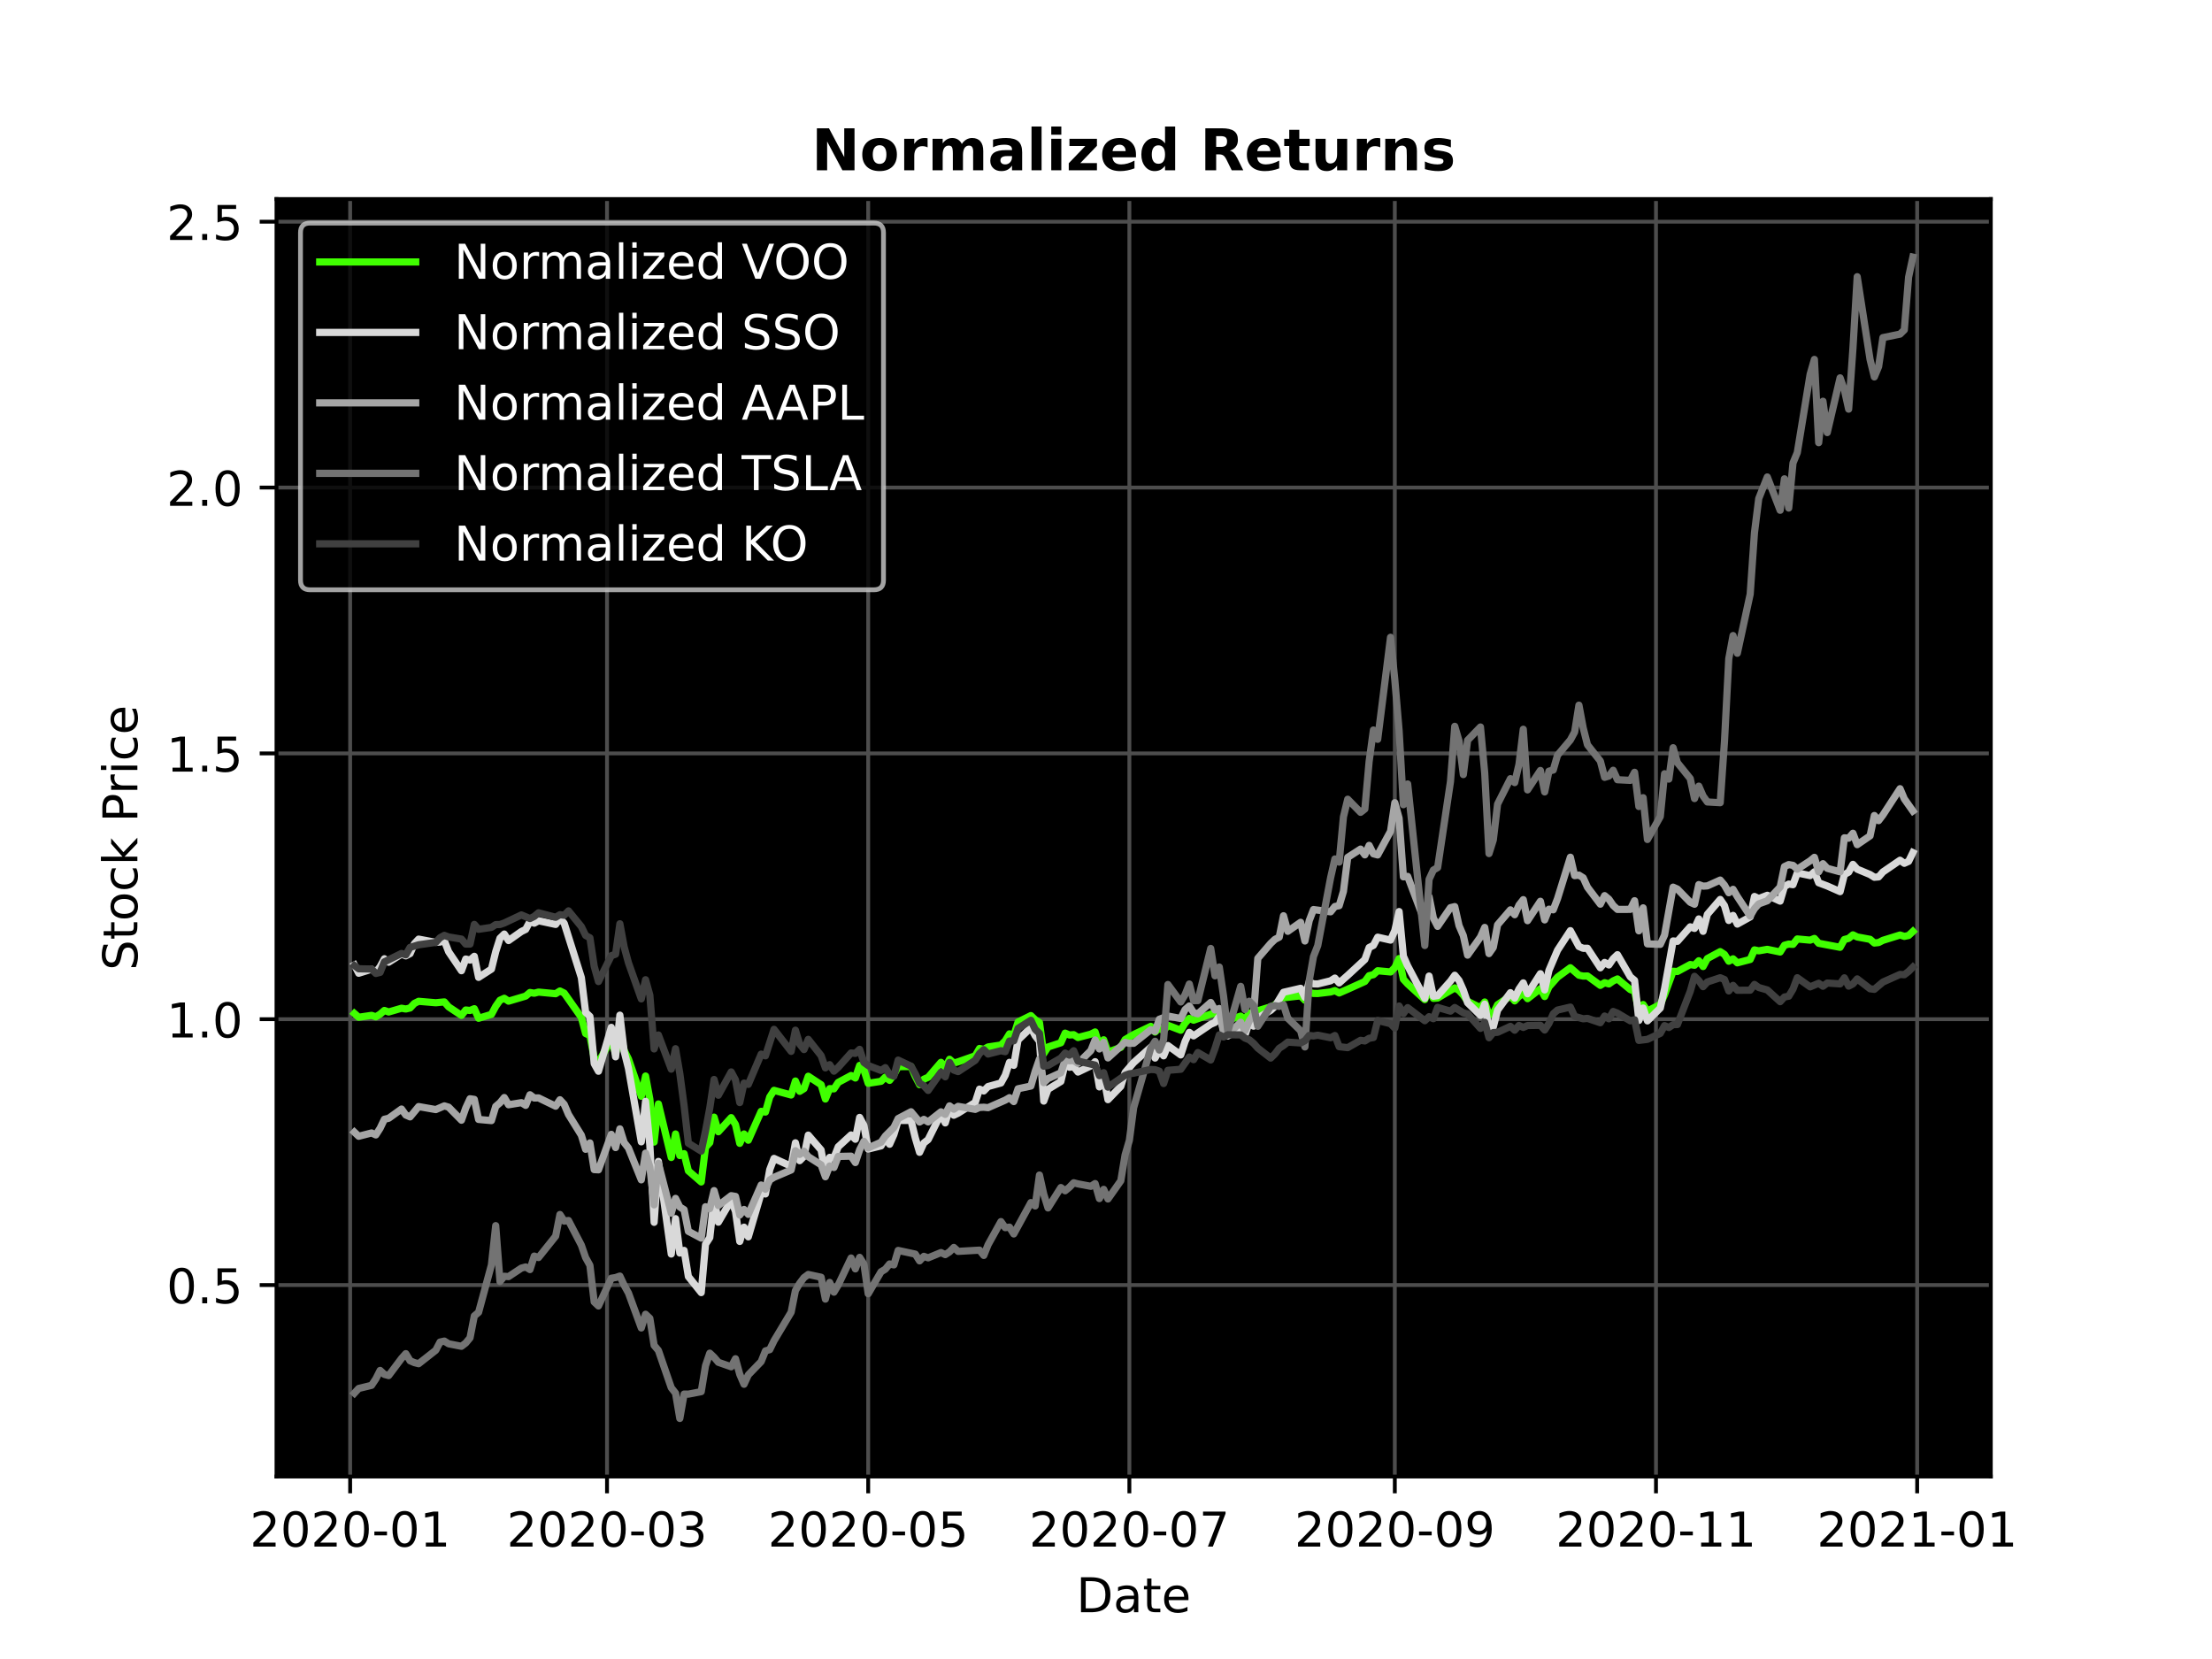 <?xml version="1.0" encoding="utf-8" standalone="no"?>
<!DOCTYPE svg PUBLIC "-//W3C//DTD SVG 1.1//EN"
  "http://www.w3.org/Graphics/SVG/1.1/DTD/svg11.dtd">
<!-- Created with matplotlib (https://matplotlib.org/) -->
<svg height="345.6pt" version="1.1" viewBox="0 0 460.8 345.6" width="460.8pt" xmlns="http://www.w3.org/2000/svg" xmlns:xlink="http://www.w3.org/1999/xlink">
 <defs>
  <style type="text/css">*{stroke-linecap:butt;stroke-linejoin:round;}</style>
 </defs>
 <g id="figure_1">
  <g id="patch_1">
   <path d="M 0 345.6 
L 460.8 345.6 
L 460.8 0 
L 0 0 
z
" style="fill:#ffffff;"/>
  </g>
  <g id="axes_1">
   <g id="patch_2">
    <path d="M 57.6 307.584 
L 414.72 307.584 
L 414.72 41.472 
L 57.6 41.472 
z
"/>
   </g>
   <g id="matplotlib.axis_1">
    <g id="xtick_1">
     <g id="line2d_1">
      <path clip-path="url(#p1eaed4974d)" d="M 72.941 307.584 
L 72.941 41.472 
" style="fill:none;stroke:#4d4d4d;stroke-linecap:square;stroke-width:0.8;"/>
     </g>
     <g id="line2d_2">
      <defs>
       <path d="M 0 0 
L 0 3.5 
" id="m400097e7d5" style="stroke:#000000;stroke-width:0.8;"/>
      </defs>
      <g>
       <use style="stroke:#000000;stroke-width:0.8;" x="72.941" xlink:href="#m400097e7d5" y="307.584"/>
      </g>
     </g>
     <g id="text_1">
      <!-- 2020-01 -->
      <g transform="translate(52.049 322.182)scale(0.1 -0.1)">
       <defs>
        <path d="M 19.188 8.297 
L 53.609 8.297 
L 53.609 0 
L 7.328 0 
L 7.328 8.297 
Q 12.938 14.109 22.625 23.891 
Q 32.328 33.688 34.812 36.531 
Q 39.547 41.844 41.422 45.531 
Q 43.312 49.219 43.312 52.781 
Q 43.312 58.594 39.234 62.25 
Q 35.156 65.922 28.609 65.922 
Q 23.969 65.922 18.812 64.312 
Q 13.672 62.703 7.812 59.422 
L 7.812 69.391 
Q 13.766 71.781 18.938 73 
Q 24.125 74.219 28.422 74.219 
Q 39.75 74.219 46.484 68.547 
Q 53.219 62.891 53.219 53.422 
Q 53.219 48.922 51.531 44.891 
Q 49.859 40.875 45.406 35.406 
Q 44.188 33.984 37.641 27.219 
Q 31.109 20.453 19.188 8.297 
z
" id="DejaVuSans-50"/>
        <path d="M 31.781 66.406 
Q 24.172 66.406 20.328 58.906 
Q 16.5 51.422 16.5 36.375 
Q 16.5 21.391 20.328 13.891 
Q 24.172 6.391 31.781 6.391 
Q 39.453 6.391 43.281 13.891 
Q 47.125 21.391 47.125 36.375 
Q 47.125 51.422 43.281 58.906 
Q 39.453 66.406 31.781 66.406 
z
M 31.781 74.219 
Q 44.047 74.219 50.516 64.516 
Q 56.984 54.828 56.984 36.375 
Q 56.984 17.969 50.516 8.266 
Q 44.047 -1.422 31.781 -1.422 
Q 19.531 -1.422 13.062 8.266 
Q 6.594 17.969 6.594 36.375 
Q 6.594 54.828 13.062 64.516 
Q 19.531 74.219 31.781 74.219 
z
" id="DejaVuSans-48"/>
        <path d="M 4.891 31.391 
L 31.203 31.391 
L 31.203 23.391 
L 4.891 23.391 
z
" id="DejaVuSans-45"/>
        <path d="M 12.406 8.297 
L 28.516 8.297 
L 28.516 63.922 
L 10.984 60.406 
L 10.984 69.391 
L 28.422 72.906 
L 38.281 72.906 
L 38.281 8.297 
L 54.391 8.297 
L 54.391 0 
L 12.406 0 
z
" id="DejaVuSans-49"/>
       </defs>
       <use xlink:href="#DejaVuSans-50"/>
       <use x="63.623" xlink:href="#DejaVuSans-48"/>
       <use x="127.246" xlink:href="#DejaVuSans-50"/>
       <use x="190.869" xlink:href="#DejaVuSans-48"/>
       <use x="254.492" xlink:href="#DejaVuSans-45"/>
       <use x="290.576" xlink:href="#DejaVuSans-48"/>
       <use x="354.199" xlink:href="#DejaVuSans-49"/>
      </g>
     </g>
    </g>
    <g id="xtick_2">
     <g id="line2d_3">
      <path clip-path="url(#p1eaed4974d)" d="M 126.455 307.584 
L 126.455 41.472 
" style="fill:none;stroke:#4d4d4d;stroke-linecap:square;stroke-width:0.8;"/>
     </g>
     <g id="line2d_4">
      <g>
       <use style="stroke:#000000;stroke-width:0.8;" x="126.455" xlink:href="#m400097e7d5" y="307.584"/>
      </g>
     </g>
     <g id="text_2">
      <!-- 2020-03 -->
      <g transform="translate(105.564 322.182)scale(0.1 -0.1)">
       <defs>
        <path d="M 40.578 39.312 
Q 47.656 37.797 51.625 33 
Q 55.609 28.219 55.609 21.188 
Q 55.609 10.406 48.188 4.484 
Q 40.766 -1.422 27.094 -1.422 
Q 22.516 -1.422 17.656 -0.516 
Q 12.797 0.391 7.625 2.203 
L 7.625 11.719 
Q 11.719 9.328 16.594 8.109 
Q 21.484 6.891 26.812 6.891 
Q 36.078 6.891 40.938 10.547 
Q 45.797 14.203 45.797 21.188 
Q 45.797 27.641 41.281 31.266 
Q 36.766 34.906 28.719 34.906 
L 20.219 34.906 
L 20.219 43.016 
L 29.109 43.016 
Q 36.375 43.016 40.234 45.922 
Q 44.094 48.828 44.094 54.297 
Q 44.094 59.906 40.109 62.906 
Q 36.141 65.922 28.719 65.922 
Q 24.656 65.922 20.016 65.031 
Q 15.375 64.156 9.812 62.312 
L 9.812 71.094 
Q 15.438 72.656 20.344 73.438 
Q 25.25 74.219 29.594 74.219 
Q 40.828 74.219 47.359 69.109 
Q 53.906 64.016 53.906 55.328 
Q 53.906 49.266 50.438 45.094 
Q 46.969 40.922 40.578 39.312 
z
" id="DejaVuSans-51"/>
       </defs>
       <use xlink:href="#DejaVuSans-50"/>
       <use x="63.623" xlink:href="#DejaVuSans-48"/>
       <use x="127.246" xlink:href="#DejaVuSans-50"/>
       <use x="190.869" xlink:href="#DejaVuSans-48"/>
       <use x="254.492" xlink:href="#DejaVuSans-45"/>
       <use x="290.576" xlink:href="#DejaVuSans-48"/>
       <use x="354.199" xlink:href="#DejaVuSans-51"/>
      </g>
     </g>
    </g>
    <g id="xtick_3">
     <g id="line2d_5">
      <path clip-path="url(#p1eaed4974d)" d="M 180.862 307.584 
L 180.862 41.472 
" style="fill:none;stroke:#4d4d4d;stroke-linecap:square;stroke-width:0.8;"/>
     </g>
     <g id="line2d_6">
      <g>
       <use style="stroke:#000000;stroke-width:0.8;" x="180.862" xlink:href="#m400097e7d5" y="307.584"/>
      </g>
     </g>
     <g id="text_3">
      <!-- 2020-05 -->
      <g transform="translate(159.97 322.182)scale(0.1 -0.1)">
       <defs>
        <path d="M 10.797 72.906 
L 49.516 72.906 
L 49.516 64.594 
L 19.828 64.594 
L 19.828 46.734 
Q 21.969 47.469 24.109 47.828 
Q 26.266 48.188 28.422 48.188 
Q 40.625 48.188 47.75 41.5 
Q 54.891 34.812 54.891 23.391 
Q 54.891 11.625 47.562 5.094 
Q 40.234 -1.422 26.906 -1.422 
Q 22.312 -1.422 17.547 -0.641 
Q 12.797 0.141 7.719 1.703 
L 7.719 11.625 
Q 12.109 9.234 16.797 8.062 
Q 21.484 6.891 26.703 6.891 
Q 35.156 6.891 40.078 11.328 
Q 45.016 15.766 45.016 23.391 
Q 45.016 31 40.078 35.438 
Q 35.156 39.891 26.703 39.891 
Q 22.75 39.891 18.812 39.016 
Q 14.891 38.141 10.797 36.281 
z
" id="DejaVuSans-53"/>
       </defs>
       <use xlink:href="#DejaVuSans-50"/>
       <use x="63.623" xlink:href="#DejaVuSans-48"/>
       <use x="127.246" xlink:href="#DejaVuSans-50"/>
       <use x="190.869" xlink:href="#DejaVuSans-48"/>
       <use x="254.492" xlink:href="#DejaVuSans-45"/>
       <use x="290.576" xlink:href="#DejaVuSans-48"/>
       <use x="354.199" xlink:href="#DejaVuSans-53"/>
      </g>
     </g>
    </g>
    <g id="xtick_4">
     <g id="line2d_7">
      <path clip-path="url(#p1eaed4974d)" d="M 235.268 307.584 
L 235.268 41.472 
" style="fill:none;stroke:#4d4d4d;stroke-linecap:square;stroke-width:0.8;"/>
     </g>
     <g id="line2d_8">
      <g>
       <use style="stroke:#000000;stroke-width:0.8;" x="235.268" xlink:href="#m400097e7d5" y="307.584"/>
      </g>
     </g>
     <g id="text_4">
      <!-- 2020-07 -->
      <g transform="translate(214.377 322.182)scale(0.1 -0.1)">
       <defs>
        <path d="M 8.203 72.906 
L 55.078 72.906 
L 55.078 68.703 
L 28.609 0 
L 18.312 0 
L 43.219 64.594 
L 8.203 64.594 
z
" id="DejaVuSans-55"/>
       </defs>
       <use xlink:href="#DejaVuSans-50"/>
       <use x="63.623" xlink:href="#DejaVuSans-48"/>
       <use x="127.246" xlink:href="#DejaVuSans-50"/>
       <use x="190.869" xlink:href="#DejaVuSans-48"/>
       <use x="254.492" xlink:href="#DejaVuSans-45"/>
       <use x="290.576" xlink:href="#DejaVuSans-48"/>
       <use x="354.199" xlink:href="#DejaVuSans-55"/>
      </g>
     </g>
    </g>
    <g id="xtick_5">
     <g id="line2d_9">
      <path clip-path="url(#p1eaed4974d)" d="M 290.566 307.584 
L 290.566 41.472 
" style="fill:none;stroke:#4d4d4d;stroke-linecap:square;stroke-width:0.8;"/>
     </g>
     <g id="line2d_10">
      <g>
       <use style="stroke:#000000;stroke-width:0.8;" x="290.566" xlink:href="#m400097e7d5" y="307.584"/>
      </g>
     </g>
     <g id="text_5">
      <!-- 2020-09 -->
      <g transform="translate(269.675 322.182)scale(0.1 -0.1)">
       <defs>
        <path d="M 10.984 1.516 
L 10.984 10.5 
Q 14.703 8.734 18.5 7.812 
Q 22.312 6.891 25.984 6.891 
Q 35.75 6.891 40.891 13.453 
Q 46.047 20.016 46.781 33.406 
Q 43.953 29.203 39.594 26.953 
Q 35.25 24.703 29.984 24.703 
Q 19.047 24.703 12.672 31.312 
Q 6.297 37.938 6.297 49.422 
Q 6.297 60.641 12.938 67.422 
Q 19.578 74.219 30.609 74.219 
Q 43.266 74.219 49.922 64.516 
Q 56.594 54.828 56.594 36.375 
Q 56.594 19.141 48.406 8.859 
Q 40.234 -1.422 26.422 -1.422 
Q 22.703 -1.422 18.891 -0.688 
Q 15.094 0.047 10.984 1.516 
z
M 30.609 32.422 
Q 37.25 32.422 41.125 36.953 
Q 45.016 41.5 45.016 49.422 
Q 45.016 57.281 41.125 61.844 
Q 37.25 66.406 30.609 66.406 
Q 23.969 66.406 20.094 61.844 
Q 16.219 57.281 16.219 49.422 
Q 16.219 41.5 20.094 36.953 
Q 23.969 32.422 30.609 32.422 
z
" id="DejaVuSans-57"/>
       </defs>
       <use xlink:href="#DejaVuSans-50"/>
       <use x="63.623" xlink:href="#DejaVuSans-48"/>
       <use x="127.246" xlink:href="#DejaVuSans-50"/>
       <use x="190.869" xlink:href="#DejaVuSans-48"/>
       <use x="254.492" xlink:href="#DejaVuSans-45"/>
       <use x="290.576" xlink:href="#DejaVuSans-48"/>
       <use x="354.199" xlink:href="#DejaVuSans-57"/>
      </g>
     </g>
    </g>
    <g id="xtick_6">
     <g id="line2d_11">
      <path clip-path="url(#p1eaed4974d)" d="M 344.973 307.584 
L 344.973 41.472 
" style="fill:none;stroke:#4d4d4d;stroke-linecap:square;stroke-width:0.8;"/>
     </g>
     <g id="line2d_12">
      <g>
       <use style="stroke:#000000;stroke-width:0.8;" x="344.973" xlink:href="#m400097e7d5" y="307.584"/>
      </g>
     </g>
     <g id="text_6">
      <!-- 2020-11 -->
      <g transform="translate(324.081 322.182)scale(0.1 -0.1)">
       <use xlink:href="#DejaVuSans-50"/>
       <use x="63.623" xlink:href="#DejaVuSans-48"/>
       <use x="127.246" xlink:href="#DejaVuSans-50"/>
       <use x="190.869" xlink:href="#DejaVuSans-48"/>
       <use x="254.492" xlink:href="#DejaVuSans-45"/>
       <use x="290.576" xlink:href="#DejaVuSans-49"/>
       <use x="354.199" xlink:href="#DejaVuSans-49"/>
      </g>
     </g>
    </g>
    <g id="xtick_7">
     <g id="line2d_13">
      <path clip-path="url(#p1eaed4974d)" d="M 399.379 307.584 
L 399.379 41.472 
" style="fill:none;stroke:#4d4d4d;stroke-linecap:square;stroke-width:0.8;"/>
     </g>
     <g id="line2d_14">
      <g>
       <use style="stroke:#000000;stroke-width:0.8;" x="399.379" xlink:href="#m400097e7d5" y="307.584"/>
      </g>
     </g>
     <g id="text_7">
      <!-- 2021-01 -->
      <g transform="translate(378.488 322.182)scale(0.1 -0.1)">
       <use xlink:href="#DejaVuSans-50"/>
       <use x="63.623" xlink:href="#DejaVuSans-48"/>
       <use x="127.246" xlink:href="#DejaVuSans-50"/>
       <use x="190.869" xlink:href="#DejaVuSans-49"/>
       <use x="254.492" xlink:href="#DejaVuSans-45"/>
       <use x="290.576" xlink:href="#DejaVuSans-48"/>
       <use x="354.199" xlink:href="#DejaVuSans-49"/>
      </g>
     </g>
    </g>
    <g id="text_8">
     <!-- Date -->
     <g transform="translate(224.209 335.861)scale(0.1 -0.1)">
      <defs>
       <path d="M 19.672 64.797 
L 19.672 8.109 
L 31.594 8.109 
Q 46.688 8.109 53.688 14.938 
Q 60.688 21.781 60.688 36.531 
Q 60.688 51.172 53.688 57.984 
Q 46.688 64.797 31.594 64.797 
z
M 9.812 72.906 
L 30.078 72.906 
Q 51.266 72.906 61.172 64.094 
Q 71.094 55.281 71.094 36.531 
Q 71.094 17.672 61.125 8.828 
Q 51.172 0 30.078 0 
L 9.812 0 
z
" id="DejaVuSans-68"/>
       <path d="M 34.281 27.484 
Q 23.391 27.484 19.188 25 
Q 14.984 22.516 14.984 16.5 
Q 14.984 11.719 18.141 8.906 
Q 21.297 6.109 26.703 6.109 
Q 34.188 6.109 38.703 11.406 
Q 43.219 16.703 43.219 25.484 
L 43.219 27.484 
z
M 52.203 31.203 
L 52.203 0 
L 43.219 0 
L 43.219 8.297 
Q 40.141 3.328 35.547 0.953 
Q 30.953 -1.422 24.312 -1.422 
Q 15.922 -1.422 10.953 3.297 
Q 6 8.016 6 15.922 
Q 6 25.141 12.172 29.828 
Q 18.359 34.516 30.609 34.516 
L 43.219 34.516 
L 43.219 35.406 
Q 43.219 41.609 39.141 45 
Q 35.062 48.391 27.688 48.391 
Q 23 48.391 18.547 47.266 
Q 14.109 46.141 10.016 43.891 
L 10.016 52.203 
Q 14.938 54.109 19.578 55.047 
Q 24.219 56 28.609 56 
Q 40.484 56 46.344 49.844 
Q 52.203 43.703 52.203 31.203 
z
" id="DejaVuSans-97"/>
       <path d="M 18.312 70.219 
L 18.312 54.688 
L 36.812 54.688 
L 36.812 47.703 
L 18.312 47.703 
L 18.312 18.016 
Q 18.312 11.328 20.141 9.422 
Q 21.969 7.516 27.594 7.516 
L 36.812 7.516 
L 36.812 0 
L 27.594 0 
Q 17.188 0 13.234 3.875 
Q 9.281 7.766 9.281 18.016 
L 9.281 47.703 
L 2.688 47.703 
L 2.688 54.688 
L 9.281 54.688 
L 9.281 70.219 
z
" id="DejaVuSans-116"/>
       <path d="M 56.203 29.594 
L 56.203 25.203 
L 14.891 25.203 
Q 15.484 15.922 20.484 11.062 
Q 25.484 6.203 34.422 6.203 
Q 39.594 6.203 44.453 7.469 
Q 49.312 8.734 54.109 11.281 
L 54.109 2.781 
Q 49.266 0.734 44.188 -0.344 
Q 39.109 -1.422 33.891 -1.422 
Q 20.797 -1.422 13.156 6.188 
Q 5.516 13.812 5.516 26.812 
Q 5.516 40.234 12.766 48.109 
Q 20.016 56 32.328 56 
Q 43.359 56 49.781 48.891 
Q 56.203 41.797 56.203 29.594 
z
M 47.219 32.234 
Q 47.125 39.594 43.094 43.984 
Q 39.062 48.391 32.422 48.391 
Q 24.906 48.391 20.391 44.141 
Q 15.875 39.891 15.188 32.172 
z
" id="DejaVuSans-101"/>
      </defs>
      <use xlink:href="#DejaVuSans-68"/>
      <use x="77.002" xlink:href="#DejaVuSans-97"/>
      <use x="138.281" xlink:href="#DejaVuSans-116"/>
      <use x="177.49" xlink:href="#DejaVuSans-101"/>
     </g>
    </g>
   </g>
   <g id="matplotlib.axis_2">
    <g id="ytick_1">
     <g id="line2d_15">
      <path clip-path="url(#p1eaed4974d)" d="M 57.6 267.701 
L 414.72 267.701 
" style="fill:none;stroke:#4d4d4d;stroke-linecap:square;stroke-width:0.8;"/>
     </g>
     <g id="line2d_16">
      <defs>
       <path d="M 0 0 
L -3.5 0 
" id="ma4634e2465" style="stroke:#000000;stroke-width:0.8;"/>
      </defs>
      <g>
       <use style="stroke:#000000;stroke-width:0.8;" x="57.6" xlink:href="#ma4634e2465" y="267.701"/>
      </g>
     </g>
     <g id="text_9">
      <!-- 0.5 -->
      <g transform="translate(34.697 271.501)scale(0.1 -0.1)">
       <defs>
        <path d="M 10.688 12.406 
L 21 12.406 
L 21 0 
L 10.688 0 
z
" id="DejaVuSans-46"/>
       </defs>
       <use xlink:href="#DejaVuSans-48"/>
       <use x="63.623" xlink:href="#DejaVuSans-46"/>
       <use x="95.41" xlink:href="#DejaVuSans-53"/>
      </g>
     </g>
    </g>
    <g id="ytick_2">
     <g id="line2d_17">
      <path clip-path="url(#p1eaed4974d)" d="M 57.6 212.323 
L 414.72 212.323 
" style="fill:none;stroke:#4d4d4d;stroke-linecap:square;stroke-width:0.8;"/>
     </g>
     <g id="line2d_18">
      <g>
       <use style="stroke:#000000;stroke-width:0.8;" x="57.6" xlink:href="#ma4634e2465" y="212.323"/>
      </g>
     </g>
     <g id="text_10">
      <!-- 1.0 -->
      <g transform="translate(34.697 216.122)scale(0.1 -0.1)">
       <use xlink:href="#DejaVuSans-49"/>
       <use x="63.623" xlink:href="#DejaVuSans-46"/>
       <use x="95.41" xlink:href="#DejaVuSans-48"/>
      </g>
     </g>
    </g>
    <g id="ytick_3">
     <g id="line2d_19">
      <path clip-path="url(#p1eaed4974d)" d="M 57.6 156.945 
L 414.72 156.945 
" style="fill:none;stroke:#4d4d4d;stroke-linecap:square;stroke-width:0.8;"/>
     </g>
     <g id="line2d_20">
      <g>
       <use style="stroke:#000000;stroke-width:0.8;" x="57.6" xlink:href="#ma4634e2465" y="156.945"/>
      </g>
     </g>
     <g id="text_11">
      <!-- 1.5 -->
      <g transform="translate(34.697 160.744)scale(0.1 -0.1)">
       <use xlink:href="#DejaVuSans-49"/>
       <use x="63.623" xlink:href="#DejaVuSans-46"/>
       <use x="95.41" xlink:href="#DejaVuSans-53"/>
      </g>
     </g>
    </g>
    <g id="ytick_4">
     <g id="line2d_21">
      <path clip-path="url(#p1eaed4974d)" d="M 57.6 101.567 
L 414.72 101.567 
" style="fill:none;stroke:#4d4d4d;stroke-linecap:square;stroke-width:0.8;"/>
     </g>
     <g id="line2d_22">
      <g>
       <use style="stroke:#000000;stroke-width:0.8;" x="57.6" xlink:href="#ma4634e2465" y="101.567"/>
      </g>
     </g>
     <g id="text_12">
      <!-- 2.0 -->
      <g transform="translate(34.697 105.366)scale(0.1 -0.1)">
       <use xlink:href="#DejaVuSans-50"/>
       <use x="63.623" xlink:href="#DejaVuSans-46"/>
       <use x="95.41" xlink:href="#DejaVuSans-48"/>
      </g>
     </g>
    </g>
    <g id="ytick_5">
     <g id="line2d_23">
      <path clip-path="url(#p1eaed4974d)" d="M 57.6 46.188 
L 414.72 46.188 
" style="fill:none;stroke:#4d4d4d;stroke-linecap:square;stroke-width:0.8;"/>
     </g>
     <g id="line2d_24">
      <g>
       <use style="stroke:#000000;stroke-width:0.8;" x="57.6" xlink:href="#ma4634e2465" y="46.188"/>
      </g>
     </g>
     <g id="text_13">
      <!-- 2.5 -->
      <g transform="translate(34.697 49.987)scale(0.1 -0.1)">
       <use xlink:href="#DejaVuSans-50"/>
       <use x="63.623" xlink:href="#DejaVuSans-46"/>
       <use x="95.41" xlink:href="#DejaVuSans-53"/>
      </g>
     </g>
    </g>
    <g id="text_14">
     <!-- Stock Price -->
     <g transform="translate(28.617 202.153)rotate(-90)scale(0.1 -0.1)">
      <defs>
       <path d="M 53.516 70.516 
L 53.516 60.891 
Q 47.906 63.578 42.922 64.891 
Q 37.938 66.219 33.297 66.219 
Q 25.25 66.219 20.875 63.094 
Q 16.5 59.969 16.5 54.203 
Q 16.5 49.359 19.406 46.891 
Q 22.312 44.438 30.422 42.922 
L 36.375 41.703 
Q 47.406 39.594 52.656 34.297 
Q 57.906 29 57.906 20.125 
Q 57.906 9.516 50.797 4.047 
Q 43.703 -1.422 29.984 -1.422 
Q 24.812 -1.422 18.969 -0.25 
Q 13.141 0.922 6.891 3.219 
L 6.891 13.375 
Q 12.891 10.016 18.656 8.297 
Q 24.422 6.594 29.984 6.594 
Q 38.422 6.594 43.016 9.906 
Q 47.609 13.234 47.609 19.391 
Q 47.609 24.75 44.312 27.781 
Q 41.016 30.812 33.5 32.328 
L 27.484 33.5 
Q 16.453 35.688 11.516 40.375 
Q 6.594 45.062 6.594 53.422 
Q 6.594 63.094 13.406 68.656 
Q 20.219 74.219 32.172 74.219 
Q 37.312 74.219 42.625 73.281 
Q 47.953 72.359 53.516 70.516 
z
" id="DejaVuSans-83"/>
       <path d="M 30.609 48.391 
Q 23.391 48.391 19.188 42.75 
Q 14.984 37.109 14.984 27.297 
Q 14.984 17.484 19.156 11.844 
Q 23.344 6.203 30.609 6.203 
Q 37.797 6.203 41.984 11.859 
Q 46.188 17.531 46.188 27.297 
Q 46.188 37.016 41.984 42.703 
Q 37.797 48.391 30.609 48.391 
z
M 30.609 56 
Q 42.328 56 49.016 48.375 
Q 55.719 40.766 55.719 27.297 
Q 55.719 13.875 49.016 6.219 
Q 42.328 -1.422 30.609 -1.422 
Q 18.844 -1.422 12.172 6.219 
Q 5.516 13.875 5.516 27.297 
Q 5.516 40.766 12.172 48.375 
Q 18.844 56 30.609 56 
z
" id="DejaVuSans-111"/>
       <path d="M 48.781 52.594 
L 48.781 44.188 
Q 44.969 46.297 41.141 47.344 
Q 37.312 48.391 33.406 48.391 
Q 24.656 48.391 19.812 42.844 
Q 14.984 37.312 14.984 27.297 
Q 14.984 17.281 19.812 11.734 
Q 24.656 6.203 33.406 6.203 
Q 37.312 6.203 41.141 7.25 
Q 44.969 8.297 48.781 10.406 
L 48.781 2.094 
Q 45.016 0.344 40.984 -0.531 
Q 36.969 -1.422 32.422 -1.422 
Q 20.062 -1.422 12.781 6.344 
Q 5.516 14.109 5.516 27.297 
Q 5.516 40.672 12.859 48.328 
Q 20.219 56 33.016 56 
Q 37.156 56 41.109 55.141 
Q 45.062 54.297 48.781 52.594 
z
" id="DejaVuSans-99"/>
       <path d="M 9.078 75.984 
L 18.109 75.984 
L 18.109 31.109 
L 44.922 54.688 
L 56.391 54.688 
L 27.391 29.109 
L 57.625 0 
L 45.906 0 
L 18.109 26.703 
L 18.109 0 
L 9.078 0 
z
" id="DejaVuSans-107"/>
       <path id="DejaVuSans-32"/>
       <path d="M 19.672 64.797 
L 19.672 37.406 
L 32.078 37.406 
Q 38.969 37.406 42.719 40.969 
Q 46.484 44.531 46.484 51.125 
Q 46.484 57.672 42.719 61.234 
Q 38.969 64.797 32.078 64.797 
z
M 9.812 72.906 
L 32.078 72.906 
Q 44.344 72.906 50.609 67.359 
Q 56.891 61.812 56.891 51.125 
Q 56.891 40.328 50.609 34.812 
Q 44.344 29.297 32.078 29.297 
L 19.672 29.297 
L 19.672 0 
L 9.812 0 
z
" id="DejaVuSans-80"/>
       <path d="M 41.109 46.297 
Q 39.594 47.172 37.812 47.578 
Q 36.031 48 33.891 48 
Q 26.266 48 22.188 43.047 
Q 18.109 38.094 18.109 28.812 
L 18.109 0 
L 9.078 0 
L 9.078 54.688 
L 18.109 54.688 
L 18.109 46.188 
Q 20.953 51.172 25.484 53.578 
Q 30.031 56 36.531 56 
Q 37.453 56 38.578 55.875 
Q 39.703 55.766 41.062 55.516 
z
" id="DejaVuSans-114"/>
       <path d="M 9.422 54.688 
L 18.406 54.688 
L 18.406 0 
L 9.422 0 
z
M 9.422 75.984 
L 18.406 75.984 
L 18.406 64.594 
L 9.422 64.594 
z
" id="DejaVuSans-105"/>
      </defs>
      <use xlink:href="#DejaVuSans-83"/>
      <use x="63.477" xlink:href="#DejaVuSans-116"/>
      <use x="102.686" xlink:href="#DejaVuSans-111"/>
      <use x="163.867" xlink:href="#DejaVuSans-99"/>
      <use x="218.848" xlink:href="#DejaVuSans-107"/>
      <use x="276.758" xlink:href="#DejaVuSans-32"/>
      <use x="308.545" xlink:href="#DejaVuSans-80"/>
      <use x="367.098" xlink:href="#DejaVuSans-114"/>
      <use x="408.211" xlink:href="#DejaVuSans-105"/>
      <use x="435.994" xlink:href="#DejaVuSans-99"/>
      <use x="490.975" xlink:href="#DejaVuSans-101"/>
     </g>
    </g>
   </g>
   <g id="line2d_25">
    <path clip-path="url(#p1eaed4974d)" d="M 73.833 211.131 
L 74.725 211.912 
L 77.4 211.518 
L 78.292 211.818 
L 79.184 211.27 
L 80.076 210.497 
L 80.968 210.816 
L 83.644 210.036 
L 84.536 210.193 
L 85.428 209.979 
L 86.319 209.03 
L 87.211 208.588 
L 90.779 208.891 
L 92.563 208.715 
L 93.455 209.747 
L 96.13 211.529 
L 97.022 210.403 
L 97.914 210.501 
L 98.806 210.13 
L 99.698 212.122 
L 102.374 211.315 
L 103.266 209.638 
L 104.158 208.362 
L 105.05 207.961 
L 105.941 208.561 
L 109.509 207.503 
L 110.401 206.753 
L 111.293 206.907 
L 112.185 206.674 
L 115.752 207.008 
L 116.644 206.442 
L 117.536 206.881 
L 121.104 211.942 
L 121.996 215.303 
L 122.888 215.712 
L 123.78 220.436 
L 124.671 221.257 
L 127.347 216.575 
L 128.239 219.561 
L 129.131 215.191 
L 130.023 218.826 
L 130.915 220.597 
L 133.591 228.371 
L 134.482 224.157 
L 135.374 228.982 
L 136.266 237.915 
L 137.158 229.976 
L 139.834 241.126 
L 140.726 236.227 
L 141.618 240.721 
L 142.51 240.331 
L 143.402 243.907 
L 146.077 246.225 
L 146.969 239.003 
L 147.861 238.031 
L 148.753 232.723 
L 149.645 235.765 
L 152.321 232.824 
L 153.213 234.261 
L 154.104 238.181 
L 154.996 236.227 
L 155.888 237.529 
L 158.564 231.514 
L 159.456 231.661 
L 160.348 228.524 
L 161.24 227.14 
L 164.807 228.108 
L 165.699 225.193 
L 166.591 227.343 
L 167.483 226.787 
L 168.375 224.202 
L 171.051 225.969 
L 171.943 228.945 
L 172.835 226.784 
L 173.726 226.829 
L 174.618 225.485 
L 177.294 224.049 
L 178.186 224.566 
L 179.078 221.944 
L 179.97 222.874 
L 180.862 225.673 
L 183.537 225.26 
L 184.429 224.375 
L 185.321 225.058 
L 186.213 223.895 
L 187.105 222.203 
L 189.781 222.184 
L 190.673 224.244 
L 191.565 225.958 
L 192.457 224.818 
L 193.348 224.424 
L 196.024 221.302 
L 196.916 222.36 
L 197.808 220.664 
L 198.7 221.456 
L 199.592 221.197 
L 203.159 219.944 
L 204.051 218.413 
L 204.943 218.616 
L 205.835 218.098 
L 208.511 217.701 
L 209.403 216.834 
L 210.295 215.371 
L 211.187 215.712 
L 212.078 212.895 
L 214.754 211.566 
L 215.646 212.429 
L 216.538 213.015 
L 217.43 219.49 
L 218.322 218.109 
L 220.998 217.228 
L 221.889 215.221 
L 222.781 215.607 
L 223.673 215.543 
L 224.565 216.132 
L 227.241 215.434 
L 228.133 214.973 
L 229.025 217.764 
L 229.917 216.605 
L 230.809 219.182 
L 233.484 218.188 
L 234.376 216.564 
L 236.16 215.517 
L 239.728 213.81 
L 240.62 214.992 
L 241.511 214.144 
L 242.403 214.729 
L 243.295 213.592 
L 245.971 214.617 
L 246.863 213.15 
L 247.755 212.148 
L 248.647 212.523 
L 252.214 211.27 
L 253.106 211.082 
L 253.998 210.437 
L 254.89 211.814 
L 255.782 212.501 
L 258.458 211.683 
L 259.35 212.403 
L 260.242 211.026 
L 261.133 211.424 
L 262.025 210.561 
L 264.701 209.747 
L 265.593 209.338 
L 267.377 207.86 
L 270.944 207.447 
L 271.836 208.366 
L 272.728 206.745 
L 273.62 206.952 
L 274.512 206.967 
L 277.188 206.648 
L 278.08 206.359 
L 278.972 206.854 
L 280.755 206.078 
L 284.323 204.461 
L 285.215 203.253 
L 286.107 203.042 
L 286.999 202.225 
L 289.674 202.476 
L 290.566 201.564 
L 291.458 199.685 
L 292.35 203.995 
L 293.242 204.967 
L 296.81 208.239 
L 297.702 205.92 
L 298.594 207.972 
L 299.485 207.908 
L 303.053 205.793 
L 303.945 206.329 
L 304.837 207.312 
L 305.729 208.603 
L 308.405 209.923 
L 309.296 208.734 
L 310.188 211.435 
L 311.08 211.097 
L 311.972 209.304 
L 314.648 207.473 
L 315.54 208.501 
L 316.432 207.552 
L 317.324 206.929 
L 318.216 208.04 
L 320.891 205.961 
L 321.783 207.593 
L 322.675 205.582 
L 324.459 203.56 
L 327.135 201.598 
L 328.918 203.155 
L 329.81 203.335 
L 330.702 203.316 
L 333.378 205.271 
L 334.27 204.712 
L 335.162 204.971 
L 336.054 204.344 
L 336.946 203.932 
L 339.621 206.145 
L 340.513 206.498 
L 341.405 210.613 
L 342.297 209.259 
L 343.189 210.629 
L 345.865 209.24 
L 346.757 207.214 
L 348.54 202.333 
L 349.432 202.382 
L 352.108 200.93 
L 353 201.08 
L 353.892 200.146 
L 354.784 201.347 
L 355.676 199.681 
L 358.351 198.24 
L 359.243 198.822 
L 360.135 200.236 
L 361.027 199.741 
L 361.919 200.578 
L 364.595 199.876 
L 365.487 197.884 
L 366.379 198.075 
L 368.162 197.764 
L 370.838 198.319 
L 371.73 196.912 
L 372.622 196.672 
L 373.514 196.728 
L 374.406 195.603 
L 377.081 195.85 
L 377.973 195.494 
L 378.865 196.503 
L 383.325 197.34 
L 384.217 195.715 
L 385.109 195.486 
L 386.001 194.747 
L 386.892 195.186 
L 389.568 195.678 
L 390.46 196.447 
L 391.352 196.353 
L 392.244 195.892 
L 395.812 194.781 
L 396.703 195.066 
L 397.595 194.882 
L 398.487 194.046 
L 398.487 194.046 
" style="fill:none;stroke:#40ff00;stroke-linecap:square;stroke-width:1.5;"/>
   </g>
   <g id="line2d_26">
    <path clip-path="url(#p1eaed4974d)" d="M 73.833 201.028 
L 74.725 202.746 
L 77.4 201.906 
L 78.292 202.573 
L 79.184 201.388 
L 80.076 199.73 
L 80.968 200.445 
L 83.644 198.75 
L 84.536 199.115 
L 85.428 198.65 
L 86.319 196.593 
L 87.211 195.637 
L 90.779 196.314 
L 91.671 196.246 
L 92.563 195.964 
L 93.455 198.266 
L 96.13 202.217 
L 97.022 199.782 
L 97.914 200.002 
L 98.806 199.218 
L 99.698 203.606 
L 102.374 201.88 
L 103.266 198.253 
L 104.158 195.445 
L 105.05 194.581 
L 105.941 195.932 
L 108.617 194.047 
L 109.509 193.613 
L 110.401 191.943 
L 111.293 192.312 
L 112.185 191.811 
L 115.752 192.575 
L 116.644 191.315 
L 117.536 192.344 
L 121.104 203.649 
L 121.996 210.887 
L 122.888 211.742 
L 123.78 221.575 
L 124.671 223.16 
L 127.347 214.013 
L 128.239 220.155 
L 129.131 211.474 
L 130.023 219.01 
L 130.915 222.554 
L 133.591 237.868 
L 134.482 229.424 
L 135.374 238.567 
L 136.266 254.63 
L 137.158 241.943 
L 139.834 261.239 
L 140.726 253.869 
L 141.618 261.031 
L 142.51 260.483 
L 143.402 265.936 
L 146.077 269.272 
L 146.969 259.197 
L 147.861 257.818 
L 148.753 249.772 
L 149.645 254.603 
L 152.321 250.035 
L 153.213 252.345 
L 154.104 258.616 
L 154.996 255.646 
L 155.888 257.657 
L 158.564 248.56 
L 159.456 248.72 
L 160.348 243.657 
L 161.24 241.322 
L 164.807 242.954 
L 165.699 238.069 
L 166.591 241.788 
L 167.483 240.881 
L 168.375 236.466 
L 171.051 239.565 
L 171.943 244.68 
L 172.835 241.103 
L 173.726 241.176 
L 174.618 238.895 
L 177.294 236.432 
L 178.186 237.324 
L 179.078 232.779 
L 179.97 234.453 
L 180.862 239.363 
L 183.537 238.709 
L 184.429 237.182 
L 185.321 238.366 
L 186.213 236.358 
L 187.105 233.421 
L 189.781 233.395 
L 190.673 237.044 
L 191.565 240.05 
L 192.457 238.101 
L 193.348 237.402 
L 196.024 232.032 
L 196.916 233.923 
L 197.808 230.919 
L 198.7 232.321 
L 199.592 231.888 
L 203.159 229.653 
L 204.051 226.884 
L 204.943 227.266 
L 205.835 226.345 
L 208.511 225.605 
L 209.403 224.001 
L 210.295 221.298 
L 211.187 221.929 
L 212.078 216.651 
L 214.754 214.09 
L 215.646 215.768 
L 216.538 216.917 
L 217.43 229.376 
L 218.322 226.917 
L 220.998 225.29 
L 221.889 221.572 
L 222.781 222.326 
L 223.673 222.214 
L 224.565 223.329 
L 227.241 222.042 
L 228.133 221.165 
L 229.025 226.424 
L 229.917 224.313 
L 230.809 229.079 
L 233.484 226.308 
L 234.376 223.42 
L 236.16 221.363 
L 239.728 218.162 
L 240.62 220.414 
L 241.511 218.816 
L 242.403 219.949 
L 243.295 217.805 
L 245.971 219.757 
L 246.863 216.99 
L 247.755 215.056 
L 248.647 215.789 
L 252.214 213.376 
L 253.106 212.992 
L 253.998 211.727 
L 254.89 214.447 
L 255.782 215.802 
L 258.458 214.228 
L 259.35 215.631 
L 260.242 212.97 
L 261.133 213.763 
L 262.025 212.059 
L 264.701 210.48 
L 265.593 209.659 
L 267.377 206.712 
L 270.944 205.884 
L 271.836 207.766 
L 272.728 204.519 
L 273.62 204.952 
L 274.512 204.975 
L 277.188 204.319 
L 278.08 203.75 
L 278.972 204.763 
L 280.755 203.186 
L 284.323 199.887 
L 285.215 197.385 
L 286.107 196.938 
L 286.999 195.232 
L 289.674 195.839 
L 290.566 193.849 
L 291.458 189.896 
L 292.35 199.193 
L 293.242 201.217 
L 296.81 207.968 
L 297.702 203.335 
L 298.594 207.538 
L 299.485 207.411 
L 302.161 204.396 
L 303.053 203.162 
L 303.945 204.248 
L 304.837 206.262 
L 305.729 208.89 
L 308.405 211.52 
L 309.296 209.188 
L 310.188 214.563 
L 311.08 213.929 
L 311.972 210.432 
L 314.648 206.793 
L 315.54 207.916 
L 316.432 206.041 
L 317.324 204.749 
L 318.216 207.016 
L 320.891 202.841 
L 321.783 206.212 
L 322.675 202.146 
L 324.459 197.956 
L 327.135 193.872 
L 328.918 197.175 
L 329.81 197.55 
L 330.702 197.543 
L 333.378 201.613 
L 334.27 200.494 
L 335.162 201.019 
L 336.054 199.723 
L 336.946 198.877 
L 339.621 203.497 
L 340.513 204.233 
L 341.405 212.585 
L 342.297 209.993 
L 343.189 212.667 
L 345.865 210.002 
L 346.757 205.98 
L 348.54 196.019 
L 349.432 196.101 
L 352.108 193.073 
L 353 193.405 
L 353.892 191.431 
L 354.784 194.012 
L 355.676 190.474 
L 358.351 187.37 
L 359.243 188.662 
L 360.135 191.751 
L 361.027 190.698 
L 361.919 192.504 
L 364.595 191.01 
L 365.487 186.753 
L 366.379 187.185 
L 368.162 186.504 
L 370.838 187.719 
L 371.73 184.685 
L 372.622 184.167 
L 373.514 184.295 
L 374.406 181.84 
L 377.081 182.402 
L 377.973 181.612 
L 378.865 183.892 
L 380.649 184.565 
L 383.325 185.744 
L 384.217 182.179 
L 385.109 181.689 
L 386.001 180.067 
L 386.892 181.066 
L 389.568 182.183 
L 390.46 182.745 
L 391.352 182.673 
L 392.244 181.649 
L 395.812 179.203 
L 396.703 179.838 
L 397.595 179.441 
L 398.487 177.62 
L 398.487 177.62 
" style="fill:none;stroke:#d9d9d9;stroke-linecap:square;stroke-width:1.5;"/>
   </g>
   <g id="line2d_27">
    <path clip-path="url(#p1eaed4974d)" d="M 73.833 235.857 
L 74.725 236.705 
L 77.4 236.016 
L 78.292 236.426 
L 79.184 235.032 
L 80.076 233.162 
L 80.968 232.958 
L 83.644 231.033 
L 84.536 232.276 
L 85.428 232.665 
L 87.211 230.519 
L 90.779 231.146 
L 92.563 230.374 
L 93.455 230.641 
L 96.13 233.359 
L 97.022 230.821 
L 97.914 228.89 
L 98.806 229.026 
L 99.698 233.197 
L 102.374 233.443 
L 103.266 230.484 
L 104.158 229.729 
L 105.05 228.637 
L 105.941 230.141 
L 108.617 229.7 
L 109.509 230.263 
L 110.401 228.059 
L 111.293 228.736 
L 112.185 228.713 
L 115.752 230.441 
L 116.644 229.099 
L 117.536 230.063 
L 118.428 232.168 
L 121.104 236.487 
L 121.996 239.42 
L 122.888 238.093 
L 123.78 243.648 
L 124.671 243.695 
L 127.347 236.304 
L 128.239 239.06 
L 129.131 235.163 
L 130.023 238.014 
L 130.915 239.144 
L 133.591 245.783 
L 134.482 240.216 
L 135.374 243.093 
L 136.266 250.993 
L 137.158 242.356 
L 139.834 252.741 
L 140.726 249.648 
L 141.618 251.446 
L 142.51 251.994 
L 143.402 256.507 
L 146.077 257.922 
L 146.969 251.385 
L 147.861 251.78 
L 148.753 248.027 
L 149.645 251.135 
L 152.321 249.082 
L 153.213 249.233 
L 154.104 253.118 
L 154.996 251.951 
L 155.888 252.973 
L 158.564 246.857 
L 159.456 247.74 
L 160.348 245.812 
L 161.24 245.254 
L 164.807 243.727 
L 165.699 239.719 
L 166.591 240.48 
L 167.483 239.824 
L 168.375 240.953 
L 171.051 242.658 
L 171.943 245.144 
L 172.835 242.899 
L 173.726 243.21 
L 174.618 240.904 
L 177.294 240.846 
L 178.186 242.179 
L 179.078 239.522 
L 179.97 237.759 
L 180.862 239.132 
L 183.537 237.945 
L 184.429 236.667 
L 186.213 234.872 
L 187.105 233.016 
L 189.781 231.599 
L 191.565 233.737 
L 192.457 233.188 
L 193.348 233.719 
L 196.024 231.614 
L 196.916 232.142 
L 197.808 230.374 
L 198.7 231.065 
L 199.592 230.473 
L 203.159 231.1 
L 204.051 230.699 
L 204.943 230.658 
L 205.835 230.748 
L 209.403 229.18 
L 210.295 228.663 
L 211.187 229.476 
L 212.078 226.811 
L 214.754 226.241 
L 215.646 223.183 
L 216.538 220.613 
L 217.43 225.533 
L 218.322 224.691 
L 220.998 223.474 
L 221.889 220.834 
L 222.781 220.976 
L 223.673 220.936 
L 224.565 221.519 
L 227.241 218.862 
L 228.133 216.638 
L 229.025 218.517 
L 229.917 217.128 
L 230.809 220.384 
L 234.376 217.14 
L 235.268 217.34 
L 236.16 217.34 
L 239.728 214.512 
L 240.62 214.849 
L 241.511 212.328 
L 243.295 211.657 
L 245.971 212.171 
L 246.863 210.336 
L 247.755 209.56 
L 248.647 210.957 
L 249.539 211.184 
L 252.214 208.826 
L 253.106 210.403 
L 253.998 210.086 
L 254.89 215.229 
L 255.782 215.496 
L 258.458 212.947 
L 259.35 214.756 
L 260.242 212.679 
L 261.133 211.344 
L 262.025 199.646 
L 264.701 196.536 
L 265.593 195.691 
L 266.485 195.229 
L 267.377 190.768 
L 268.269 194.009 
L 270.944 192.133 
L 271.836 196.028 
L 272.728 191.805 
L 273.62 189.482 
L 277.188 189.949 
L 278.08 188.84 
L 278.972 188.672 
L 279.863 185.689 
L 280.755 178.609 
L 283.431 176.881 
L 284.323 178.081 
L 285.215 176.109 
L 286.107 177.866 
L 286.999 178.101 
L 289.674 173.184 
L 290.566 167.214 
L 291.458 170.443 
L 292.35 182.663 
L 293.242 182.57 
L 296.81 192.026 
L 297.702 186.799 
L 298.594 191.248 
L 299.485 192.978 
L 302.161 189.081 
L 303.053 188.866 
L 303.945 192.827 
L 304.837 194.907 
L 305.729 198.972 
L 308.405 195.209 
L 309.296 193.199 
L 310.188 198.647 
L 311.08 197.369 
L 311.972 192.653 
L 314.648 189.54 
L 315.54 190.551 
L 316.432 188.553 
L 317.324 187.414 
L 318.216 191.794 
L 320.891 187.751 
L 321.783 191.631 
L 322.675 189.401 
L 323.567 189.528 
L 324.459 187.205 
L 327.135 178.574 
L 328.027 182.408 
L 328.918 182.303 
L 329.81 182.861 
L 330.702 184.824 
L 333.378 188.355 
L 334.27 186.578 
L 335.162 187.321 
L 336.054 188.622 
L 336.946 189.447 
L 339.621 189.435 
L 340.513 187.635 
L 341.405 193.908 
L 342.297 189.122 
L 343.189 196.626 
L 345.865 196.73 
L 346.757 194.79 
L 348.54 184.812 
L 349.432 185.207 
L 352.108 187.96 
L 353 188.367 
L 353.892 184.278 
L 354.784 184.603 
L 355.676 184.545 
L 358.351 183.337 
L 359.243 184.394 
L 360.135 185.974 
L 361.027 185.265 
L 361.919 186.775 
L 364.595 190.829 
L 365.487 189.296 
L 366.379 188.297 
L 368.162 187.647 
L 370.838 184.789 
L 371.73 180.526 
L 372.622 180.108 
L 373.514 180.27 
L 374.406 181.072 
L 377.081 179.329 
L 377.973 178.598 
L 378.865 181.618 
L 379.757 179.922 
L 380.649 180.886 
L 383.325 181.618 
L 384.217 174.532 
L 385.109 174.613 
L 386.001 173.579 
L 386.892 175.955 
L 389.568 174.125 
L 390.46 169.885 
L 391.352 170.954 
L 392.244 169.781 
L 395.812 164.298 
L 396.703 166.412 
L 398.487 168.944 
L 398.487 168.944 
" style="fill:none;stroke:#a6a6a6;stroke-linecap:square;stroke-width:1.5;"/>
   </g>
   <g id="line2d_28">
    <path clip-path="url(#p1eaed4974d)" d="M 73.833 290.214 
L 74.725 289.241 
L 77.4 288.589 
L 78.292 287.251 
L 79.184 285.488 
L 80.076 286.313 
L 80.968 286.556 
L 83.644 282.988 
L 84.536 281.991 
L 85.428 283.474 
L 86.319 283.857 
L 87.211 284.085 
L 90.779 281.282 
L 91.671 279.574 
L 92.563 279.372 
L 93.455 279.936 
L 96.13 280.456 
L 97.022 279.777 
L 97.914 278.701 
L 98.806 274.132 
L 99.698 273.386 
L 102.374 263.5 
L 103.266 255.322 
L 104.158 266.96 
L 105.05 265.871 
L 105.941 265.939 
L 108.617 264.166 
L 109.509 263.929 
L 110.401 264.471 
L 111.293 261.666 
L 112.185 261.97 
L 115.752 257.511 
L 116.644 253.003 
L 117.536 254.379 
L 118.428 254.257 
L 121.104 259.391 
L 121.996 261.979 
L 122.888 263.591 
L 123.78 271.214 
L 124.671 272.055 
L 127.347 266.279 
L 128.239 266.134 
L 129.131 265.829 
L 130.023 267.736 
L 130.915 269.345 
L 133.591 276.638 
L 134.482 273.786 
L 135.374 274.634 
L 136.266 280.262 
L 137.158 281.326 
L 139.834 289.083 
L 140.726 290.219 
L 141.618 295.488 
L 142.51 290.415 
L 143.402 290.423 
L 146.077 289.907 
L 146.969 284.505 
L 147.861 281.889 
L 148.753 282.736 
L 149.645 283.79 
L 152.321 284.725 
L 153.213 283.054 
L 154.104 286.296 
L 154.996 288.365 
L 155.888 286.414 
L 158.564 283.647 
L 159.456 281.416 
L 160.348 281.157 
L 161.24 279.311 
L 164.807 273.357 
L 165.699 268.855 
L 166.591 267.332 
L 167.483 266.157 
L 168.375 265.494 
L 171.051 266.069 
L 171.943 270.625 
L 172.835 267.158 
L 173.726 269.18 
L 174.618 267.689 
L 177.294 262.067 
L 178.186 264.331 
L 179.078 261.933 
L 179.97 263.356 
L 180.862 269.51 
L 183.537 264.936 
L 184.429 264.4 
L 185.321 263.303 
L 186.213 263.497 
L 187.105 260.489 
L 190.673 261.253 
L 191.565 262.662 
L 192.457 261.718 
L 193.348 262.035 
L 196.024 260.931 
L 196.916 261.36 
L 197.808 260.783 
L 198.7 259.864 
L 199.592 260.683 
L 204.051 260.427 
L 204.943 261.528 
L 205.835 259.298 
L 208.511 254.479 
L 209.403 255.742 
L 210.295 255.635 
L 211.187 257.054 
L 214.754 250.52 
L 215.646 251.227 
L 216.538 244.782 
L 217.43 248.77 
L 218.322 251.639 
L 220.998 247.39 
L 221.889 248.06 
L 222.781 247.322 
L 223.673 246.393 
L 224.565 246.626 
L 227.241 247.129 
L 228.133 246.559 
L 229.025 249.685 
L 229.917 247.766 
L 230.809 249.77 
L 233.484 245.981 
L 234.376 240.599 
L 235.268 237.557 
L 236.16 230.757 
L 239.728 218.312 
L 240.62 216.916 
L 241.511 218.747 
L 242.403 216.578 
L 243.295 205.092 
L 245.971 208.727 
L 246.863 207.219 
L 247.755 204.988 
L 248.647 208.454 
L 249.539 208.439 
L 252.214 197.58 
L 253.106 203.281 
L 253.998 201.45 
L 254.89 207.504 
L 255.782 214.843 
L 258.458 205.478 
L 259.35 210.299 
L 260.242 208.571 
L 261.133 209.458 
L 262.025 213.792 
L 264.701 209.648 
L 265.593 209.496 
L 266.485 209.647 
L 267.377 209.299 
L 268.269 212.115 
L 270.944 214.723 
L 271.836 218.097 
L 272.728 204.32 
L 273.62 199.26 
L 274.512 196.991 
L 277.188 182.865 
L 278.08 178.935 
L 278.972 179.589 
L 279.863 170.171 
L 280.755 166.493 
L 283.431 169.226 
L 284.323 168.528 
L 285.215 158.611 
L 286.107 152.074 
L 286.999 154.01 
L 289.674 132.76 
L 290.566 141.647 
L 291.458 152.219 
L 292.35 167.637 
L 293.242 163.314 
L 296.81 196.965 
L 297.702 183.189 
L 298.594 181.256 
L 299.485 180.729 
L 302.161 162.817 
L 303.053 151.306 
L 303.945 154.361 
L 304.837 161.362 
L 305.729 154.212 
L 308.405 151.447 
L 309.296 161.056 
L 310.188 177.811 
L 311.08 174.974 
L 311.972 167.507 
L 314.648 162.214 
L 315.54 163.027 
L 316.432 159.231 
L 317.324 151.917 
L 318.216 164.547 
L 320.891 160.503 
L 321.783 164.971 
L 322.675 160.648 
L 323.567 160.411 
L 324.459 157.325 
L 327.135 154.155 
L 328.027 152.494 
L 328.918 146.899 
L 329.81 151.642 
L 330.702 155.16 
L 333.378 158.536 
L 334.27 161.931 
L 335.162 161.664 
L 336.054 160.461 
L 336.946 162.431 
L 339.621 162.565 
L 340.513 160.885 
L 341.405 168.011 
L 342.297 166.174 
L 343.189 174.878 
L 345.865 170.116 
L 346.757 161.182 
L 347.649 162.298 
L 348.54 155.763 
L 349.432 158.872 
L 352.108 162.191 
L 353 166.354 
L 353.892 163.768 
L 354.784 165.819 
L 355.676 167.064 
L 358.351 167.221 
L 359.243 154.419 
L 360.135 137.221 
L 361.027 132.397 
L 361.919 136.086 
L 364.595 123.773 
L 365.487 110.967 
L 366.379 103.856 
L 368.162 99.364 
L 370.838 106.3 
L 371.73 99.746 
L 372.622 105.834 
L 373.514 96.454 
L 374.406 94.292 
L 377.081 77.977 
L 377.973 74.875 
L 378.865 92.215 
L 379.757 83.587 
L 380.649 90.11 
L 383.325 78.714 
L 384.217 81.227 
L 385.109 85.229 
L 386.001 72.576 
L 386.892 57.643 
L 389.568 74.883 
L 390.46 78.519 
L 391.352 76.365 
L 392.244 70.334 
L 395.812 69.601 
L 396.703 68.723 
L 397.595 57.727 
L 398.487 53.568 
L 398.487 53.568 
" style="fill:none;stroke:#737373;stroke-linecap:square;stroke-width:1.5;"/>
   </g>
   <g id="line2d_29">
    <path clip-path="url(#p1eaed4974d)" d="M 73.833 201.149 
L 74.725 201.814 
L 77.4 201.858 
L 78.292 202.79 
L 79.184 202.568 
L 80.076 200.373 
L 83.644 198.621 
L 84.536 198.909 
L 85.428 197.357 
L 87.211 196.825 
L 90.779 196.315 
L 91.671 195.34 
L 92.563 194.852 
L 93.455 195.184 
L 96.13 195.628 
L 97.022 196.67 
L 97.914 196.67 
L 98.806 192.568 
L 99.698 193.588 
L 102.374 193.189 
L 103.266 192.612 
L 104.158 192.59 
L 105.05 192.28 
L 108.617 190.594 
L 110.401 191.348 
L 111.293 190.905 
L 112.185 190.151 
L 115.752 191.082 
L 116.644 190.55 
L 117.536 190.661 
L 118.428 189.752 
L 121.104 193.033 
L 121.996 194.874 
L 122.888 195.362 
L 123.78 201.282 
L 124.671 204.475 
L 127.347 199.087 
L 128.239 198.776 
L 129.131 192.435 
L 130.023 197.269 
L 130.915 200.55 
L 133.591 208.089 
L 134.482 204.098 
L 135.374 207.313 
L 136.266 218.511 
L 137.158 215.606 
L 139.834 222.723 
L 140.726 218.466 
L 141.618 223.633 
L 142.51 230.329 
L 143.402 238.156 
L 146.077 239.797 
L 146.969 235.606 
L 147.861 230.817 
L 148.753 224.874 
L 149.645 228.156 
L 152.321 223.3 
L 153.213 224.963 
L 154.104 229.686 
L 154.996 225.628 
L 155.888 225.894 
L 158.564 219.597 
L 159.456 219.952 
L 161.24 214.431 
L 164.807 219.021 
L 165.699 214.608 
L 166.591 217.513 
L 167.483 218.644 
L 168.375 216.515 
L 171.051 219.907 
L 171.943 222.457 
L 172.835 221.792 
L 173.726 223.145 
L 174.618 222.347 
L 177.294 219.353 
L 178.186 219.442 
L 179.078 218.599 
L 179.97 221.327 
L 180.862 221.97 
L 183.537 222.99 
L 184.429 222.413 
L 185.321 223.854 
L 186.213 224.187 
L 187.105 220.839 
L 189.781 222.103 
L 190.673 223.699 
L 191.565 225.65 
L 192.457 226.183 
L 193.348 227.158 
L 196.024 223.367 
L 196.916 224.32 
L 197.808 221.327 
L 198.7 222.923 
L 199.592 223.233 
L 203.159 220.883 
L 204.051 219.464 
L 204.943 218.666 
L 205.835 219.575 
L 208.511 218.888 
L 209.403 219.087 
L 210.295 216.87 
L 211.187 216.825 
L 212.078 214.231 
L 214.754 212.546 
L 215.646 214.431 
L 216.538 215.273 
L 217.43 222.103 
L 218.322 221.97 
L 220.998 220.417 
L 221.889 219.375 
L 222.781 219.797 
L 223.673 218.888 
L 224.565 221.038 
L 228.133 221.881 
L 229.025 224.076 
L 229.917 223.455 
L 230.809 226.471 
L 234.376 224.01 
L 235.268 223.699 
L 236.16 223.566 
L 239.728 222.79 
L 240.62 222.834 
L 241.511 223.145 
L 242.403 225.717 
L 243.295 222.967 
L 245.971 222.746 
L 247.755 220.196 
L 248.647 220.75 
L 249.539 219.264 
L 252.214 220.817 
L 253.106 218.422 
L 253.998 215.584 
L 254.89 216.027 
L 255.782 215.562 
L 258.458 215.584 
L 259.35 216.249 
L 260.242 216.604 
L 261.133 217.335 
L 262.025 218.333 
L 264.701 220.417 
L 265.593 219.553 
L 266.485 218.378 
L 267.377 217.801 
L 268.269 217.091 
L 270.944 217.269 
L 271.836 216.803 
L 272.728 215.695 
L 273.62 215.805 
L 274.512 215.65 
L 277.188 216.182 
L 278.08 215.717 
L 278.972 218.045 
L 280.755 218.244 
L 283.431 216.715 
L 284.323 216.848 
L 285.215 216.293 
L 286.107 216.138 
L 286.999 212.59 
L 289.674 213.255 
L 290.566 214.165 
L 291.458 209.575 
L 292.35 211.149 
L 293.242 209.907 
L 296.81 212.635 
L 297.702 211.792 
L 298.594 212.213 
L 299.485 209.863 
L 302.161 210.639 
L 303.053 209.885 
L 304.837 210.994 
L 305.729 211.216 
L 308.405 214.231 
L 309.296 212.967 
L 310.188 216.182 
L 311.08 215.096 
L 311.972 215.052 
L 314.648 213.81 
L 315.54 214.608 
L 316.432 213.61 
L 317.324 214.032 
L 318.216 213.632 
L 320.891 213.588 
L 321.783 214.564 
L 322.675 213.189 
L 323.567 211.193 
L 324.459 210.417 
L 327.135 209.796 
L 328.027 211.726 
L 329.81 212.236 
L 330.702 212.147 
L 333.378 213.056 
L 334.27 211.659 
L 335.162 212.236 
L 336.054 210.706 
L 336.946 211.06 
L 339.621 212.657 
L 340.513 212.435 
L 341.405 216.737 
L 343.189 216.515 
L 345.865 215.273 
L 346.757 213.655 
L 347.649 214.054 
L 348.54 213.455 
L 349.432 213.433 
L 352.108 206.515 
L 353 203.388 
L 353.892 204.275 
L 354.784 205.539 
L 355.676 204.564 
L 358.351 203.677 
L 359.243 204.054 
L 360.135 206.426 
L 361.027 205.273 
L 361.919 206.293 
L 364.595 206.271 
L 365.487 205.074 
L 366.379 205.717 
L 368.162 206.227 
L 370.838 208.666 
L 371.73 207.69 
L 372.622 207.535 
L 373.514 206.049 
L 374.406 203.677 
L 377.081 205.584 
L 378.865 204.83 
L 379.757 205.451 
L 380.649 204.785 
L 383.325 204.963 
L 384.217 203.699 
L 385.109 205.428 
L 386.001 204.963 
L 386.892 203.921 
L 389.568 205.983 
L 390.46 206.094 
L 392.244 204.586 
L 395.812 202.989 
L 396.703 203.056 
L 397.595 202.368 
L 398.487 201.481 
L 398.487 201.481 
" style="fill:none;stroke:#404040;stroke-linecap:square;stroke-width:1.5;"/>
   </g>
   <g id="patch_3">
    <path d="M 57.6 307.584 
L 57.6 41.472 
" style="fill:none;stroke:#000000;stroke-linecap:square;stroke-linejoin:miter;stroke-width:0.8;"/>
   </g>
   <g id="patch_4">
    <path d="M 414.72 307.584 
L 414.72 41.472 
" style="fill:none;stroke:#000000;stroke-linecap:square;stroke-linejoin:miter;stroke-width:0.8;"/>
   </g>
   <g id="patch_5">
    <path d="M 57.6 307.584 
L 414.72 307.584 
" style="fill:none;stroke:#000000;stroke-linecap:square;stroke-linejoin:miter;stroke-width:0.8;"/>
   </g>
   <g id="patch_6">
    <path d="M 57.6 41.472 
L 414.72 41.472 
" style="fill:none;stroke:#000000;stroke-linecap:square;stroke-linejoin:miter;stroke-width:0.8;"/>
   </g>
   <g id="text_15">
    <!-- Normalized Returns -->
    <g transform="translate(169.068 35.472)scale(0.12 -0.12)">
     <defs>
      <path d="M 9.188 72.906 
L 30.172 72.906 
L 56.688 22.906 
L 56.688 72.906 
L 74.516 72.906 
L 74.516 0 
L 53.516 0 
L 27 50 
L 27 0 
L 9.188 0 
z
" id="DejaVuSans-Bold-78"/>
      <path d="M 34.422 43.5 
Q 28.609 43.5 25.562 39.328 
Q 22.516 35.156 22.516 27.297 
Q 22.516 19.438 25.562 15.25 
Q 28.609 11.078 34.422 11.078 
Q 40.141 11.078 43.156 15.25 
Q 46.188 19.438 46.188 27.297 
Q 46.188 35.156 43.156 39.328 
Q 40.141 43.5 34.422 43.5 
z
M 34.422 56 
Q 48.531 56 56.469 48.375 
Q 64.406 40.766 64.406 27.297 
Q 64.406 13.812 56.469 6.188 
Q 48.531 -1.422 34.422 -1.422 
Q 20.266 -1.422 12.281 6.188 
Q 4.297 13.812 4.297 27.297 
Q 4.297 40.766 12.281 48.375 
Q 20.266 56 34.422 56 
z
" id="DejaVuSans-Bold-111"/>
      <path d="M 49.031 39.797 
Q 46.734 40.875 44.453 41.375 
Q 42.188 41.891 39.891 41.891 
Q 33.156 41.891 29.516 37.562 
Q 25.875 33.25 25.875 25.203 
L 25.875 0 
L 8.406 0 
L 8.406 54.688 
L 25.875 54.688 
L 25.875 45.703 
Q 29.25 51.078 33.609 53.531 
Q 37.984 56 44.094 56 
Q 44.969 56 45.984 55.922 
Q 47.016 55.859 48.969 55.609 
z
" id="DejaVuSans-Bold-114"/>
      <path d="M 59.078 45.609 
Q 62.406 50.688 66.969 53.344 
Q 71.531 56 77 56 
Q 86.422 56 91.359 50.188 
Q 96.297 44.391 96.297 33.297 
L 96.297 0 
L 78.719 0 
L 78.719 28.516 
Q 78.766 29.156 78.781 29.828 
Q 78.812 30.516 78.812 31.781 
Q 78.812 37.594 77.094 40.203 
Q 75.391 42.828 71.578 42.828 
Q 66.609 42.828 63.891 38.719 
Q 61.188 34.625 61.078 26.859 
L 61.078 0 
L 43.5 0 
L 43.5 28.516 
Q 43.5 37.594 41.938 40.203 
Q 40.375 42.828 36.375 42.828 
Q 31.344 42.828 28.609 38.703 
Q 25.875 34.578 25.875 26.906 
L 25.875 0 
L 8.297 0 
L 8.297 54.688 
L 25.875 54.688 
L 25.875 46.688 
Q 29.109 51.312 33.281 53.656 
Q 37.453 56 42.484 56 
Q 48.141 56 52.484 53.266 
Q 56.844 50.531 59.078 45.609 
z
" id="DejaVuSans-Bold-109"/>
      <path d="M 32.906 24.609 
Q 27.438 24.609 24.672 22.75 
Q 21.922 20.906 21.922 17.281 
Q 21.922 13.969 24.141 12.078 
Q 26.375 10.203 30.328 10.203 
Q 35.25 10.203 38.625 13.734 
Q 42 17.281 42 22.609 
L 42 24.609 
z
M 59.625 31.203 
L 59.625 0 
L 42 0 
L 42 8.109 
Q 38.484 3.125 34.078 0.844 
Q 29.688 -1.422 23.391 -1.422 
Q 14.891 -1.422 9.594 3.531 
Q 4.297 8.5 4.297 16.406 
Q 4.297 26.031 10.906 30.516 
Q 17.531 35.016 31.688 35.016 
L 42 35.016 
L 42 36.375 
Q 42 40.531 38.719 42.453 
Q 35.453 44.391 28.516 44.391 
Q 22.906 44.391 18.062 43.266 
Q 13.234 42.141 9.078 39.891 
L 9.078 53.219 
Q 14.703 54.594 20.359 55.297 
Q 26.031 56 31.688 56 
Q 46.484 56 53.047 50.172 
Q 59.625 44.344 59.625 31.203 
z
" id="DejaVuSans-Bold-97"/>
      <path d="M 8.406 75.984 
L 25.875 75.984 
L 25.875 0 
L 8.406 0 
z
" id="DejaVuSans-Bold-108"/>
      <path d="M 8.406 54.688 
L 25.875 54.688 
L 25.875 0 
L 8.406 0 
z
M 8.406 75.984 
L 25.875 75.984 
L 25.875 61.719 
L 8.406 61.719 
z
" id="DejaVuSans-Bold-105"/>
      <path d="M 5.719 54.688 
L 53.422 54.688 
L 53.422 42.484 
L 24.609 12.5 
L 53.422 12.5 
L 53.422 0 
L 4.5 0 
L 4.5 12.203 
L 33.297 42.188 
L 5.719 42.188 
z
" id="DejaVuSans-Bold-122"/>
      <path d="M 62.984 27.484 
L 62.984 22.516 
L 22.125 22.516 
Q 22.75 16.359 26.562 13.281 
Q 30.375 10.203 37.203 10.203 
Q 42.719 10.203 48.5 11.844 
Q 54.297 13.484 60.406 16.797 
L 60.406 3.328 
Q 54.203 0.984 48 -0.219 
Q 41.797 -1.422 35.594 -1.422 
Q 20.75 -1.422 12.516 6.125 
Q 4.297 13.672 4.297 27.297 
Q 4.297 40.672 12.375 48.328 
Q 20.453 56 34.625 56 
Q 47.516 56 55.25 48.234 
Q 62.984 40.484 62.984 27.484 
z
M 45.016 33.297 
Q 45.016 38.281 42.109 41.328 
Q 39.203 44.391 34.516 44.391 
Q 29.438 44.391 26.266 41.531 
Q 23.094 38.672 22.312 33.297 
z
" id="DejaVuSans-Bold-101"/>
      <path d="M 45.609 46.688 
L 45.609 75.984 
L 63.188 75.984 
L 63.188 0 
L 45.609 0 
L 45.609 7.906 
Q 42 3.078 37.641 0.828 
Q 33.297 -1.422 27.594 -1.422 
Q 17.484 -1.422 10.984 6.609 
Q 4.5 14.656 4.5 27.297 
Q 4.5 39.938 10.984 47.969 
Q 17.484 56 27.594 56 
Q 33.25 56 37.625 53.734 
Q 42 51.469 45.609 46.688 
z
M 34.078 11.281 
Q 39.703 11.281 42.656 15.375 
Q 45.609 19.484 45.609 27.297 
Q 45.609 35.109 42.656 39.203 
Q 39.703 43.312 34.078 43.312 
Q 28.516 43.312 25.562 39.203 
Q 22.609 35.109 22.609 27.297 
Q 22.609 19.484 25.562 15.375 
Q 28.516 11.281 34.078 11.281 
z
" id="DejaVuSans-Bold-100"/>
      <path id="DejaVuSans-Bold-32"/>
      <path d="M 35.891 40.578 
Q 41.797 40.578 44.359 42.766 
Q 46.922 44.969 46.922 50 
Q 46.922 54.984 44.359 57.125 
Q 41.797 59.281 35.891 59.281 
L 27.984 59.281 
L 27.984 40.578 
z
M 27.984 27.594 
L 27.984 0 
L 9.188 0 
L 9.188 72.906 
L 37.891 72.906 
Q 52.297 72.906 59 68.062 
Q 65.719 63.234 65.719 52.781 
Q 65.719 45.562 62.219 40.922 
Q 58.734 36.281 51.703 34.078 
Q 55.562 33.203 58.609 30.094 
Q 61.672 27 64.797 20.703 
L 75 0 
L 54.984 0 
L 46.094 18.109 
Q 43.406 23.578 40.641 25.578 
Q 37.891 27.594 33.297 27.594 
z
" id="DejaVuSans-Bold-82"/>
      <path d="M 27.484 70.219 
L 27.484 54.688 
L 45.516 54.688 
L 45.516 42.188 
L 27.484 42.188 
L 27.484 19 
Q 27.484 15.188 29 13.844 
Q 30.516 12.5 35.016 12.5 
L 44 12.5 
L 44 0 
L 29 0 
Q 18.656 0 14.328 4.312 
Q 10.016 8.641 10.016 19 
L 10.016 42.188 
L 1.312 42.188 
L 1.312 54.688 
L 10.016 54.688 
L 10.016 70.219 
z
" id="DejaVuSans-Bold-116"/>
      <path d="M 7.812 21.297 
L 7.812 54.688 
L 25.391 54.688 
L 25.391 49.219 
Q 25.391 44.781 25.344 38.062 
Q 25.297 31.344 25.297 29.109 
Q 25.297 22.516 25.641 19.609 
Q 25.984 16.703 26.812 15.375 
Q 27.875 13.672 29.609 12.734 
Q 31.344 11.812 33.594 11.812 
Q 39.062 11.812 42.188 16.016 
Q 45.312 20.219 45.312 27.688 
L 45.312 54.688 
L 62.797 54.688 
L 62.797 0 
L 45.312 0 
L 45.312 7.906 
Q 41.359 3.125 36.938 0.844 
Q 32.516 -1.422 27.203 -1.422 
Q 17.719 -1.422 12.766 4.391 
Q 7.812 10.203 7.812 21.297 
z
" id="DejaVuSans-Bold-117"/>
      <path d="M 63.375 33.297 
L 63.375 0 
L 45.797 0 
L 45.797 5.422 
L 45.797 25.484 
Q 45.797 32.562 45.484 35.25 
Q 45.172 37.938 44.391 39.203 
Q 43.359 40.922 41.594 41.875 
Q 39.844 42.828 37.594 42.828 
Q 32.125 42.828 29 38.594 
Q 25.875 34.375 25.875 26.906 
L 25.875 0 
L 8.406 0 
L 8.406 54.688 
L 25.875 54.688 
L 25.875 46.688 
Q 29.828 51.469 34.266 53.734 
Q 38.719 56 44.094 56 
Q 53.562 56 58.469 50.188 
Q 63.375 44.391 63.375 33.297 
z
" id="DejaVuSans-Bold-110"/>
      <path d="M 51.125 52.984 
L 51.125 39.703 
Q 45.516 42.047 40.281 43.219 
Q 35.062 44.391 30.422 44.391 
Q 25.438 44.391 23.016 43.141 
Q 20.609 41.891 20.609 39.312 
Q 20.609 37.203 22.438 36.078 
Q 24.266 34.969 29 34.422 
L 32.078 33.984 
Q 45.516 32.281 50.141 28.375 
Q 54.781 24.469 54.781 16.109 
Q 54.781 7.375 48.328 2.969 
Q 41.891 -1.422 29.109 -1.422 
Q 23.688 -1.422 17.891 -0.562 
Q 12.109 0.297 6 2 
L 6 15.281 
Q 11.234 12.75 16.719 11.469 
Q 22.219 10.203 27.875 10.203 
Q 33.016 10.203 35.594 11.609 
Q 38.188 13.031 38.188 15.828 
Q 38.188 18.172 36.406 19.312 
Q 34.625 20.453 29.297 21.094 
L 26.219 21.484 
Q 14.547 22.953 9.859 26.906 
Q 5.172 30.859 5.172 38.922 
Q 5.172 47.609 11.125 51.797 
Q 17.094 56 29.391 56 
Q 34.234 56 39.547 55.266 
Q 44.875 54.547 51.125 52.984 
z
" id="DejaVuSans-Bold-115"/>
     </defs>
     <use xlink:href="#DejaVuSans-Bold-78"/>
     <use x="83.691" xlink:href="#DejaVuSans-Bold-111"/>
     <use x="152.393" xlink:href="#DejaVuSans-Bold-114"/>
     <use x="201.709" xlink:href="#DejaVuSans-Bold-109"/>
     <use x="305.908" xlink:href="#DejaVuSans-Bold-97"/>
     <use x="373.389" xlink:href="#DejaVuSans-Bold-108"/>
     <use x="407.666" xlink:href="#DejaVuSans-Bold-105"/>
     <use x="441.943" xlink:href="#DejaVuSans-Bold-122"/>
     <use x="500.146" xlink:href="#DejaVuSans-Bold-101"/>
     <use x="567.969" xlink:href="#DejaVuSans-Bold-100"/>
     <use x="639.551" xlink:href="#DejaVuSans-Bold-32"/>
     <use x="674.365" xlink:href="#DejaVuSans-Bold-82"/>
     <use x="751.367" xlink:href="#DejaVuSans-Bold-101"/>
     <use x="819.189" xlink:href="#DejaVuSans-Bold-116"/>
     <use x="866.992" xlink:href="#DejaVuSans-Bold-117"/>
     <use x="938.184" xlink:href="#DejaVuSans-Bold-114"/>
     <use x="987.5" xlink:href="#DejaVuSans-Bold-110"/>
     <use x="1058.691" xlink:href="#DejaVuSans-Bold-115"/>
    </g>
   </g>
   <g id="legend_1">
    <g id="patch_7">
     <path d="M 64.6 122.863 
L 182.047 122.863 
Q 184.047 122.863 184.047 120.863 
L 184.047 48.472 
Q 184.047 46.472 182.047 46.472 
L 64.6 46.472 
Q 62.6 46.472 62.6 48.472 
L 62.6 120.863 
Q 62.6 122.863 64.6 122.863 
z
" style="opacity:0.8;stroke:#cccccc;stroke-linejoin:miter;"/>
    </g>
    <g id="line2d_30">
     <path d="M 66.6 54.57 
L 86.6 54.57 
" style="fill:none;stroke:#40ff00;stroke-linecap:square;stroke-width:1.5;"/>
    </g>
    <g id="line2d_31"/>
    <g id="text_16">
     <!-- Normalized VOO -->
     <g style="fill:#ffffff;" transform="translate(94.6 58.07)scale(0.1 -0.1)">
      <defs>
       <path d="M 9.812 72.906 
L 23.094 72.906 
L 55.422 11.922 
L 55.422 72.906 
L 64.984 72.906 
L 64.984 0 
L 51.703 0 
L 19.391 60.984 
L 19.391 0 
L 9.812 0 
z
" id="DejaVuSans-78"/>
       <path d="M 52 44.188 
Q 55.375 50.25 60.062 53.125 
Q 64.75 56 71.094 56 
Q 79.641 56 84.281 50.016 
Q 88.922 44.047 88.922 33.016 
L 88.922 0 
L 79.891 0 
L 79.891 32.719 
Q 79.891 40.578 77.094 44.375 
Q 74.312 48.188 68.609 48.188 
Q 61.625 48.188 57.562 43.547 
Q 53.516 38.922 53.516 30.906 
L 53.516 0 
L 44.484 0 
L 44.484 32.719 
Q 44.484 40.625 41.703 44.406 
Q 38.922 48.188 33.109 48.188 
Q 26.219 48.188 22.156 43.531 
Q 18.109 38.875 18.109 30.906 
L 18.109 0 
L 9.078 0 
L 9.078 54.688 
L 18.109 54.688 
L 18.109 46.188 
Q 21.188 51.219 25.484 53.609 
Q 29.781 56 35.688 56 
Q 41.656 56 45.828 52.969 
Q 50 49.953 52 44.188 
z
" id="DejaVuSans-109"/>
       <path d="M 9.422 75.984 
L 18.406 75.984 
L 18.406 0 
L 9.422 0 
z
" id="DejaVuSans-108"/>
       <path d="M 5.516 54.688 
L 48.188 54.688 
L 48.188 46.484 
L 14.406 7.172 
L 48.188 7.172 
L 48.188 0 
L 4.297 0 
L 4.297 8.203 
L 38.094 47.516 
L 5.516 47.516 
z
" id="DejaVuSans-122"/>
       <path d="M 45.406 46.391 
L 45.406 75.984 
L 54.391 75.984 
L 54.391 0 
L 45.406 0 
L 45.406 8.203 
Q 42.578 3.328 38.25 0.953 
Q 33.938 -1.422 27.875 -1.422 
Q 17.969 -1.422 11.734 6.484 
Q 5.516 14.406 5.516 27.297 
Q 5.516 40.188 11.734 48.094 
Q 17.969 56 27.875 56 
Q 33.938 56 38.25 53.625 
Q 42.578 51.266 45.406 46.391 
z
M 14.797 27.297 
Q 14.797 17.391 18.875 11.75 
Q 22.953 6.109 30.078 6.109 
Q 37.203 6.109 41.297 11.75 
Q 45.406 17.391 45.406 27.297 
Q 45.406 37.203 41.297 42.844 
Q 37.203 48.484 30.078 48.484 
Q 22.953 48.484 18.875 42.844 
Q 14.797 37.203 14.797 27.297 
z
" id="DejaVuSans-100"/>
       <path d="M 28.609 0 
L 0.781 72.906 
L 11.078 72.906 
L 34.188 11.531 
L 57.328 72.906 
L 67.578 72.906 
L 39.797 0 
z
" id="DejaVuSans-86"/>
       <path d="M 39.406 66.219 
Q 28.656 66.219 22.328 58.203 
Q 16.016 50.203 16.016 36.375 
Q 16.016 22.609 22.328 14.594 
Q 28.656 6.594 39.406 6.594 
Q 50.141 6.594 56.422 14.594 
Q 62.703 22.609 62.703 36.375 
Q 62.703 50.203 56.422 58.203 
Q 50.141 66.219 39.406 66.219 
z
M 39.406 74.219 
Q 54.734 74.219 63.906 63.938 
Q 73.094 53.656 73.094 36.375 
Q 73.094 19.141 63.906 8.859 
Q 54.734 -1.422 39.406 -1.422 
Q 24.031 -1.422 14.812 8.828 
Q 5.609 19.094 5.609 36.375 
Q 5.609 53.656 14.812 63.938 
Q 24.031 74.219 39.406 74.219 
z
" id="DejaVuSans-79"/>
      </defs>
      <use xlink:href="#DejaVuSans-78"/>
      <use x="74.805" xlink:href="#DejaVuSans-111"/>
      <use x="135.986" xlink:href="#DejaVuSans-114"/>
      <use x="175.35" xlink:href="#DejaVuSans-109"/>
      <use x="272.762" xlink:href="#DejaVuSans-97"/>
      <use x="334.041" xlink:href="#DejaVuSans-108"/>
      <use x="361.824" xlink:href="#DejaVuSans-105"/>
      <use x="389.607" xlink:href="#DejaVuSans-122"/>
      <use x="442.098" xlink:href="#DejaVuSans-101"/>
      <use x="503.621" xlink:href="#DejaVuSans-100"/>
      <use x="567.098" xlink:href="#DejaVuSans-32"/>
      <use x="598.885" xlink:href="#DejaVuSans-86"/>
      <use x="665.543" xlink:href="#DejaVuSans-79"/>
      <use x="744.254" xlink:href="#DejaVuSans-79"/>
     </g>
    </g>
    <g id="line2d_32">
     <path d="M 66.6 69.249 
L 86.6 69.249 
" style="fill:none;stroke:#d9d9d9;stroke-linecap:square;stroke-width:1.5;"/>
    </g>
    <g id="line2d_33"/>
    <g id="text_17">
     <!-- Normalized SSO -->
     <g style="fill:#ffffff;" transform="translate(94.6 72.749)scale(0.1 -0.1)">
      <use xlink:href="#DejaVuSans-78"/>
      <use x="74.805" xlink:href="#DejaVuSans-111"/>
      <use x="135.986" xlink:href="#DejaVuSans-114"/>
      <use x="175.35" xlink:href="#DejaVuSans-109"/>
      <use x="272.762" xlink:href="#DejaVuSans-97"/>
      <use x="334.041" xlink:href="#DejaVuSans-108"/>
      <use x="361.824" xlink:href="#DejaVuSans-105"/>
      <use x="389.607" xlink:href="#DejaVuSans-122"/>
      <use x="442.098" xlink:href="#DejaVuSans-101"/>
      <use x="503.621" xlink:href="#DejaVuSans-100"/>
      <use x="567.098" xlink:href="#DejaVuSans-32"/>
      <use x="598.885" xlink:href="#DejaVuSans-83"/>
      <use x="662.361" xlink:href="#DejaVuSans-83"/>
      <use x="725.838" xlink:href="#DejaVuSans-79"/>
     </g>
    </g>
    <g id="line2d_34">
     <path d="M 66.6 83.927 
L 86.6 83.927 
" style="fill:none;stroke:#a6a6a6;stroke-linecap:square;stroke-width:1.5;"/>
    </g>
    <g id="line2d_35"/>
    <g id="text_18">
     <!-- Normalized AAPL -->
     <g style="fill:#ffffff;" transform="translate(94.6 87.427)scale(0.1 -0.1)">
      <defs>
       <path d="M 34.188 63.188 
L 20.797 26.906 
L 47.609 26.906 
z
M 28.609 72.906 
L 39.797 72.906 
L 67.578 0 
L 57.328 0 
L 50.688 18.703 
L 17.828 18.703 
L 11.188 0 
L 0.781 0 
z
" id="DejaVuSans-65"/>
       <path d="M 9.812 72.906 
L 19.672 72.906 
L 19.672 8.297 
L 55.172 8.297 
L 55.172 0 
L 9.812 0 
z
" id="DejaVuSans-76"/>
      </defs>
      <use xlink:href="#DejaVuSans-78"/>
      <use x="74.805" xlink:href="#DejaVuSans-111"/>
      <use x="135.986" xlink:href="#DejaVuSans-114"/>
      <use x="175.35" xlink:href="#DejaVuSans-109"/>
      <use x="272.762" xlink:href="#DejaVuSans-97"/>
      <use x="334.041" xlink:href="#DejaVuSans-108"/>
      <use x="361.824" xlink:href="#DejaVuSans-105"/>
      <use x="389.607" xlink:href="#DejaVuSans-122"/>
      <use x="442.098" xlink:href="#DejaVuSans-101"/>
      <use x="503.621" xlink:href="#DejaVuSans-100"/>
      <use x="567.098" xlink:href="#DejaVuSans-32"/>
      <use x="598.885" xlink:href="#DejaVuSans-65"/>
      <use x="670.043" xlink:href="#DejaVuSans-65"/>
      <use x="738.451" xlink:href="#DejaVuSans-80"/>
      <use x="798.754" xlink:href="#DejaVuSans-76"/>
     </g>
    </g>
    <g id="line2d_36">
     <path d="M 66.6 98.605 
L 86.6 98.605 
" style="fill:none;stroke:#737373;stroke-linecap:square;stroke-width:1.5;"/>
    </g>
    <g id="line2d_37"/>
    <g id="text_19">
     <!-- Normalized TSLA -->
     <g style="fill:#ffffff;" transform="translate(94.6 102.105)scale(0.1 -0.1)">
      <defs>
       <path d="M -0.297 72.906 
L 61.375 72.906 
L 61.375 64.594 
L 35.5 64.594 
L 35.5 0 
L 25.594 0 
L 25.594 64.594 
L -0.297 64.594 
z
" id="DejaVuSans-84"/>
      </defs>
      <use xlink:href="#DejaVuSans-78"/>
      <use x="74.805" xlink:href="#DejaVuSans-111"/>
      <use x="135.986" xlink:href="#DejaVuSans-114"/>
      <use x="175.35" xlink:href="#DejaVuSans-109"/>
      <use x="272.762" xlink:href="#DejaVuSans-97"/>
      <use x="334.041" xlink:href="#DejaVuSans-108"/>
      <use x="361.824" xlink:href="#DejaVuSans-105"/>
      <use x="389.607" xlink:href="#DejaVuSans-122"/>
      <use x="442.098" xlink:href="#DejaVuSans-101"/>
      <use x="503.621" xlink:href="#DejaVuSans-100"/>
      <use x="567.098" xlink:href="#DejaVuSans-32"/>
      <use x="598.885" xlink:href="#DejaVuSans-84"/>
      <use x="659.969" xlink:href="#DejaVuSans-83"/>
      <use x="723.445" xlink:href="#DejaVuSans-76"/>
      <use x="781.408" xlink:href="#DejaVuSans-65"/>
     </g>
    </g>
    <g id="line2d_38">
     <path d="M 66.6 113.283 
L 86.6 113.283 
" style="fill:none;stroke:#404040;stroke-linecap:square;stroke-width:1.5;"/>
    </g>
    <g id="line2d_39"/>
    <g id="text_20">
     <!-- Normalized KO -->
     <g style="fill:#ffffff;" transform="translate(94.6 116.783)scale(0.1 -0.1)">
      <defs>
       <path d="M 9.812 72.906 
L 19.672 72.906 
L 19.672 42.094 
L 52.391 72.906 
L 65.094 72.906 
L 28.906 38.922 
L 67.672 0 
L 54.688 0 
L 19.672 35.109 
L 19.672 0 
L 9.812 0 
z
" id="DejaVuSans-75"/>
      </defs>
      <use xlink:href="#DejaVuSans-78"/>
      <use x="74.805" xlink:href="#DejaVuSans-111"/>
      <use x="135.986" xlink:href="#DejaVuSans-114"/>
      <use x="175.35" xlink:href="#DejaVuSans-109"/>
      <use x="272.762" xlink:href="#DejaVuSans-97"/>
      <use x="334.041" xlink:href="#DejaVuSans-108"/>
      <use x="361.824" xlink:href="#DejaVuSans-105"/>
      <use x="389.607" xlink:href="#DejaVuSans-122"/>
      <use x="442.098" xlink:href="#DejaVuSans-101"/>
      <use x="503.621" xlink:href="#DejaVuSans-100"/>
      <use x="567.098" xlink:href="#DejaVuSans-32"/>
      <use x="598.885" xlink:href="#DejaVuSans-75"/>
      <use x="658.961" xlink:href="#DejaVuSans-79"/>
     </g>
    </g>
   </g>
  </g>
 </g>
 <defs>
  <clipPath id="p1eaed4974d">
   <rect height="266.112" width="357.12" x="57.6" y="41.472"/>
  </clipPath>
 </defs>
</svg>
